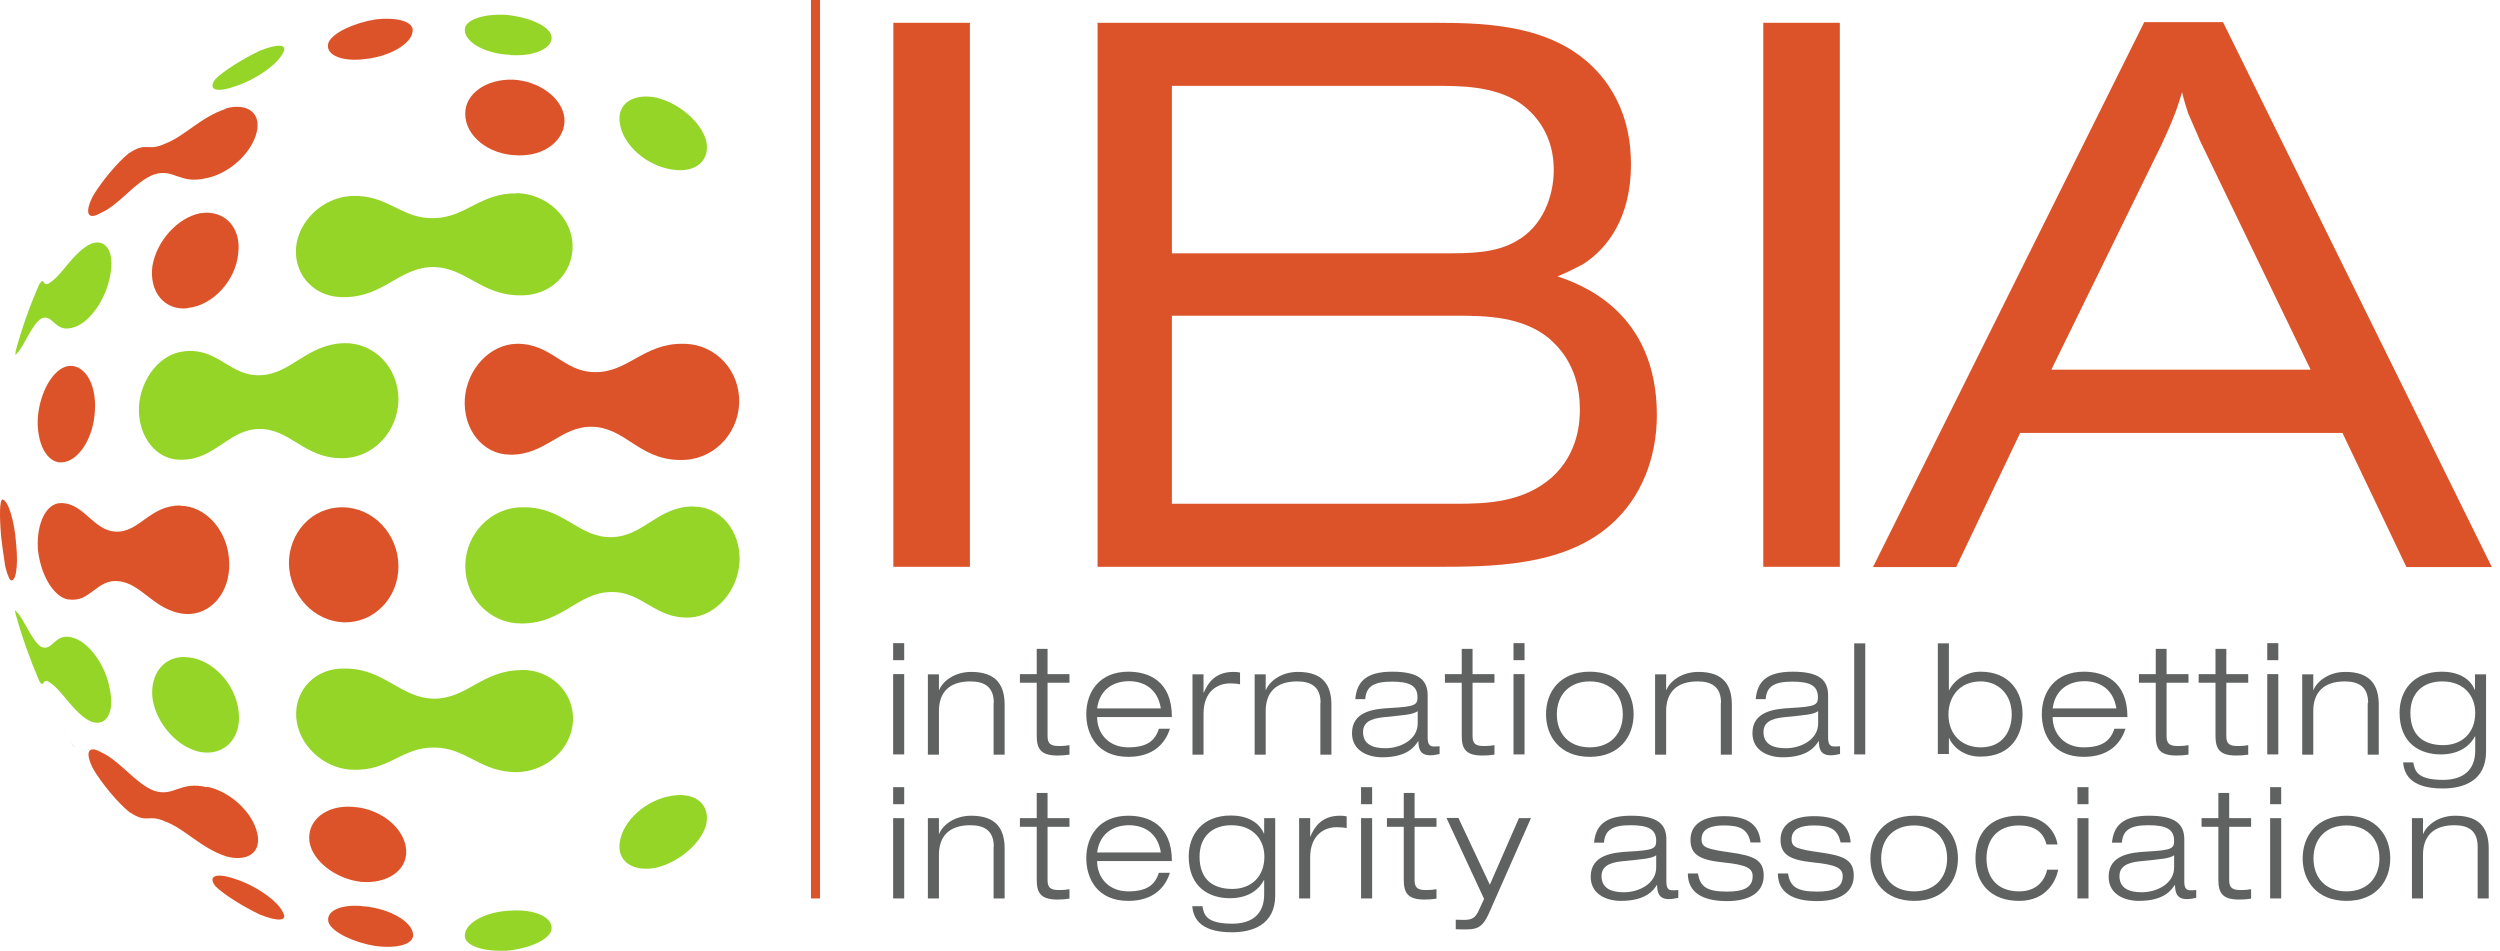 <svg viewBox="0 0 113 43" fill="none" xmlns="http://www.w3.org/2000/svg">
<g clip-path="url(#clip0_17_1858)">
<path d="M23.02 20.55C21.81 20.53 20.92 19.39 21.01 18.02C21.11 16.68 22.14 15.57 23.34 15.54C24.93 15.51 25.45 16.82 26.9 16.82C28.38 16.84 29.11 15.51 30.87 15.54C30.87 15.54 30.93 15.54 30.97 15.54C32.37 15.58 33.46 16.77 33.41 18.22C33.36 19.68 32.17 20.83 30.75 20.79C30.72 20.79 30.68 20.79 30.65 20.79C28.86 20.73 28.26 19.33 26.77 19.29C25.32 19.26 24.64 20.6 23.02 20.55Z" fill="#DD5329"/>
<path d="M22.85 42.97C21.83 43.02 20.99 42.74 21.01 42.28C21.01 41.73 21.94 41.2 23.08 41.16C24.23 41.08 25.05 41.5 24.92 42.05C24.8 42.5 23.87 42.89 22.85 42.98" fill="#94D528"/>
<path d="M16.97 42.76C15.99 42.6 15.05 42.15 14.86 41.72C14.67 41.19 15.41 40.83 16.5 40.97C17.63 41.08 18.61 41.66 18.67 42.21C18.74 42.67 17.98 42.89 16.98 42.76" fill="#DD5329"/>
<path d="M11.75 41.34C10.99 40.98 10.11 40.43 9.74 40.06C9.37 39.59 9.77 39.43 10.63 39.73C11.55 40.02 12.54 40.71 12.78 41.22C13.03 41.64 12.57 41.67 11.75 41.34Z" fill="#DD5329"/>
<path d="M29.66 39.22C28.61 39.43 27.86 38.93 28.02 38.04C28.16 37.09 29.22 36.14 30.36 35.97C31.46 35.78 32.14 36.4 31.91 37.31C31.66 38.15 30.67 38.98 29.66 39.22Z" fill="#94D528"/>
<path d="M16.32 39.86C15.19 39.73 14.14 38.94 13.99 38.06C13.85 37.1 14.73 36.37 15.96 36.47C17.22 36.55 18.31 37.45 18.36 38.44C18.41 39.35 17.49 39.96 16.32 39.86Z" fill="#DD5329"/>
<path d="M9.05 33.99C8.04 33.79 7.09 32.74 6.9 31.62C6.74 30.46 7.44 29.58 8.51 29.71C9.64 29.82 10.67 30.95 10.79 32.19C10.92 33.38 10.13 34.18 9.05 33.99Z" fill="#94D528"/>
<path d="M31.34 22.9C32.55 22.88 33.47 23.98 33.43 25.35C33.37 26.69 32.38 27.84 31.19 27.91C29.6 28 29.04 26.71 27.59 26.76C26.11 26.8 25.43 28.15 23.66 28.18C23.66 28.18 23.6 28.18 23.56 28.18C22.17 28.19 21.03 27.04 21.03 25.59C21.03 24.14 22.19 22.93 23.6 22.93C23.63 22.93 23.66 22.93 23.7 22.93C25.49 22.93 26.14 24.3 27.63 24.28C29.08 24.26 29.72 22.9 31.33 22.89" fill="#94D528"/>
<path d="M15.55 28.13C14.21 28.09 13.1 26.92 13.06 25.5C13.04 24.08 14.11 22.92 15.47 22.93C16.86 22.93 18 24.13 18.01 25.59C18.01 27.03 16.91 28.16 15.55 28.13Z" fill="#DD5329"/>
<path d="M2.77 20.9C2.1 20.92 1.64 20 1.71 18.85C1.81 17.72 2.39 16.69 3.05 16.55C3.79 16.42 4.37 17.31 4.29 18.56C4.23 19.82 3.53 20.88 2.78 20.9" fill="#DD5329"/>
<path d="M8.5 13.93C7.43 14.06 6.73 13.18 6.89 12.02C7.08 10.89 8.03 9.84 9.04 9.64C10.12 9.46 10.91 10.25 10.77 11.44C10.66 12.68 9.62 13.81 8.49 13.92" fill="#DD5329"/>
<path d="M30.36 7.66C29.22 7.49 28.16 6.55 28.02 5.59C27.86 4.7 28.61 4.2 29.66 4.41C30.67 4.65 31.65 5.48 31.91 6.32C32.14 7.23 31.46 7.85 30.36 7.66Z" fill="#94D528"/>
<path d="M23.36 7.02C22.07 6.99 21.02 6.13 21.03 5.14C21.02 4.23 21.99 3.56 23.2 3.6C24.38 3.67 25.4 4.42 25.51 5.32C25.6 6.29 24.65 7.08 23.37 7.02" fill="#DD5329"/>
<path d="M23.37 8.74C21.69 8.71 21.06 9.85 19.58 9.86C18.12 9.89 17.53 8.78 15.88 8.86C15.88 8.86 15.85 8.86 15.84 8.86C14.57 8.95 13.48 9.99 13.38 11.21C13.29 12.49 14.28 13.49 15.61 13.43C15.62 13.43 15.63 13.43 15.65 13.43C17.37 13.38 18.05 12.1 19.55 12.07C21.05 12.07 21.71 13.33 23.47 13.35C23.49 13.35 23.5 13.35 23.52 13.35C24.89 13.38 25.94 12.33 25.88 11.04C25.82 9.8 24.71 8.78 23.4 8.73C23.39 8.73 23.36 8.73 23.35 8.73L23.37 8.74Z" fill="#94D528"/>
<path d="M15.55 15.51C13.84 15.57 13.17 16.91 11.76 16.96C10.4 17.01 9.89 15.76 8.42 15.87C8.42 15.87 8.37 15.87 8.34 15.88C7.26 15.97 6.35 17.1 6.28 18.4C6.23 19.73 7.06 20.79 8.16 20.78C8.19 20.78 8.21 20.78 8.24 20.78C9.73 20.76 10.33 19.42 11.7 19.39C13.12 19.36 13.74 20.73 15.47 20.71C16.86 20.71 18 19.51 18.01 18.05C18.01 16.61 16.91 15.48 15.55 15.51Z" fill="#94D528"/>
<path d="M23.54 30.29C21.78 30.31 21.12 31.58 19.61 31.58C18.11 31.55 17.43 30.28 15.71 30.22C15.71 30.22 15.65 30.22 15.62 30.22C14.29 30.16 13.3 31.17 13.39 32.44C13.49 33.66 14.58 34.7 15.85 34.79C15.88 34.79 15.91 34.79 15.93 34.79C17.58 34.87 18.17 33.76 19.63 33.79C21.1 33.79 21.73 34.94 23.42 34.9C24.72 34.85 25.84 33.83 25.9 32.59C25.96 31.3 24.91 30.25 23.54 30.28" fill="#94D528"/>
<path d="M8.16 22.85C6.77 22.83 6.3 24.08 5.23 24.03C4.24 23.99 3.81 22.78 2.82 22.74C2.8 22.74 2.79 22.74 2.77 22.74C2.1 22.72 1.65 23.64 1.71 24.79C1.81 25.92 2.39 26.95 3.05 27.09C3.07 27.11 3.08 27.1 3.1 27.09C4.07 27.26 4.37 26.16 5.35 26.27C6.41 26.36 6.98 27.62 8.35 27.75C9.49 27.84 10.41 26.81 10.36 25.43C10.33 24.03 9.33 22.88 8.17 22.86" fill="#DD5329"/>
<path d="M10.21 4.92C9.07 5.29 8.36 6.15 7.47 6.49C6.65 6.87 6.66 6.39 5.87 6.9C5.87 6.9 5.85 6.91 5.83 6.92C5.31 7.34 4.6 8.19 4.2 8.86C3.82 9.61 3.95 9.97 4.53 9.64C4.55 9.63 4.57 9.61 4.57 9.62C5.44 9.22 6.08 8.23 6.95 7.89C7.88 7.59 8.09 8.35 9.34 8.05C10.39 7.84 11.41 6.88 11.61 5.94C11.8 5.09 11.16 4.64 10.21 4.9" fill="#DD5329"/>
<path d="M9.35 35.58C8.1 35.29 7.89 36.04 6.96 35.74C6.1 35.4 5.46 34.42 4.59 34.01C4.59 34.01 4.57 34.01 4.55 33.99C3.97 33.67 3.83 34.02 4.22 34.77C4.62 35.44 5.33 36.29 5.85 36.71C5.87 36.72 5.88 36.74 5.89 36.73C6.68 37.25 6.67 36.77 7.49 37.14C8.38 37.48 9.09 38.34 10.23 38.71C11.19 38.97 11.83 38.53 11.63 37.67C11.43 36.73 10.41 35.77 9.36 35.56" fill="#DD5329"/>
<path d="M0.7 15.9C0.98 14.85 1.34 13.84 1.77 12.86C2.04 12.42 1.89 13.08 2.29 12.75C2.81 12.42 3.32 11.4 4.09 11.03C4.78 10.74 5.2 11.38 4.98 12.45C4.79 13.56 4.01 14.64 3.28 14.81C2.47 15.05 2.39 14.15 1.86 14.4C1.43 14.67 1.07 15.7 0.77 15.96C0.77 15.98 0.76 15.98 0.76 15.98C0.7 16.08 0.68 16.05 0.71 15.9H0.7Z" fill="#94D528"/>
<path d="M0.22 25.48C0.15 25.07 0.1 24.66 0.05 24.24C-0.03 23.3 -0.02 22.56 0.12 22.58C0.36 22.61 0.66 23.53 0.73 24.6C0.84 25.65 0.7 26.38 0.46 26.21C0.39 26.12 0.29 25.85 0.21 25.48" fill="#DD5329"/>
<path d="M1.77 30.77C1.35 29.79 0.99 28.78 0.7 27.73C0.67 27.58 0.68 27.55 0.75 27.65C0.75 27.65 0.75 27.65 0.76 27.67C1.07 27.94 1.43 28.96 1.85 29.23C2.38 29.49 2.46 28.58 3.27 28.82C4 28.99 4.79 30.07 4.97 31.18C5.19 32.25 4.77 32.89 4.08 32.6C3.32 32.22 2.8 31.2 2.28 30.87C1.87 30.54 2.03 31.21 1.76 30.76" fill="#94D528"/>
<path d="M3.35 33.76C3.08 33.34 2.83 32.91 2.59 32.47C2.81 32.87 3.09 33.35 3.34 33.76H3.35Z" fill="#1AA6C8"/>
<path d="M23.08 2.48C21.94 2.44 21.01 1.91 21.01 1.36C20.99 0.9 21.83 0.62 22.85 0.67C23.87 0.76 24.8 1.16 24.92 1.6C25.05 2.14 24.23 2.56 23.08 2.49" fill="#94D528"/>
<path d="M16.49 2.67C15.4 2.81 14.66 2.45 14.85 1.92C15.04 1.48 15.99 1.04 16.96 0.88C17.96 0.76 18.73 0.98 18.65 1.43C18.59 1.98 17.62 2.56 16.48 2.67" fill="#DD5329"/>
<path d="M10.63 3.9C9.77 4.21 9.37 4.05 9.74 3.57C10.11 3.2 10.99 2.65 11.75 2.29C12.57 1.96 13.04 1.99 12.78 2.41C12.53 2.92 11.55 3.61 10.63 3.9Z" fill="#94D528"/>
<path d="M36.86 40.61V0" stroke="#DD5329" stroke-width="0.41"/>
<path d="M43.84 1.03H40.38V25.62H43.84V1.03Z" fill="#DD5329"/>
<path d="M52.97 14.27V22.77H65.83C67.24 22.77 68.85 22.7 70.13 21.59C71.37 20.48 71.41 19.01 71.41 18.49C71.41 16.44 70.27 15.53 70 15.28C68.79 14.31 67.21 14.27 65.84 14.27H52.98H52.97ZM52.97 3.89V11.45H65.36C66.4 11.45 67.61 11.45 68.55 10.89C69.73 10.23 70.23 8.87 70.23 7.68C70.23 6.22 69.53 5.24 68.69 4.65C67.51 3.88 66.04 3.88 64.8 3.88H52.98L52.97 3.89ZM49.61 1.03H64.82C67.37 1.03 70.63 1.13 72.54 3.64C73.55 5 73.72 6.43 73.72 7.44C73.72 9.84 72.65 11.24 71.57 11.93C71.33 12.07 70.46 12.49 70.39 12.49C71.43 12.84 74.89 14.06 74.89 18.76C74.89 20.68 74.19 22.52 72.78 23.74C70.63 25.62 67.37 25.62 64.82 25.62H49.61V1.03Z" fill="#DD5329"/>
<path d="M83.16 1.03H79.7V25.62H83.16V1.03Z" fill="#DD5329"/>
<path d="M99.44 6.36C99.27 5.94 99.07 5.52 98.9 5.11C98.8 4.8 98.7 4.48 98.63 4.17C98.53 4.48 98.43 4.83 98.29 5.18C98.12 5.63 97.92 6.05 97.72 6.5L92.72 16.71H104.44L99.44 6.36ZM96.92 1H100.48L112.63 25.63H108.77L105.88 19.57H91.31L88.42 25.63H84.66L96.92 1Z" fill="#DD5329"/>
<path d="M40.37 34.1H40.87V30.47H40.37V34.1ZM40.37 29.84H40.87V29.07H40.37V29.84Z" fill="#606262"/>
<path d="M44.92 31.77C44.92 31.05 44.5 30.8 43.86 30.8C42.88 30.8 42.44 31.32 42.44 32.14V34.11H41.94V30.48H42.44V31.19H42.45C42.6 30.81 43.12 30.37 43.9 30.37C45.06 30.37 45.41 31 45.41 31.86V34.11H44.91V31.77H44.92Z" fill="#606262"/>
<path d="M46.85 29.33H47.35V30.47H48.34V30.86H47.35V33.26C47.35 33.57 47.44 33.72 47.85 33.72C48.09 33.72 48.25 33.7 48.34 33.68V34.11C48.15 34.14 47.96 34.15 47.8 34.15C47.03 34.15 46.86 33.84 46.86 33.25V30.86H46.1V30.47H46.86V29.33H46.85Z" fill="#606262"/>
<path d="M52.47 32.02C52.33 31.13 51.7 30.79 51.03 30.79C50.36 30.79 49.71 31.13 49.59 32.02H52.47ZM52.88 32.94C52.68 33.58 52.15 34.21 51 34.21C49.57 34.21 49.1 33.17 49.1 32.28C49.1 31.27 49.7 30.36 51 30.36C51.9 30.36 52.97 30.76 52.97 32.41H49.59C49.59 33.16 50.11 33.78 51 33.78C51.83 33.78 52.21 33.49 52.38 32.94H52.88Z" fill="#606262"/>
<path d="M53.9 30.48H54.4V31.31H54.41C54.59 30.88 54.92 30.37 55.75 30.37C55.89 30.37 55.97 30.38 56.05 30.4V30.93C55.9 30.9 55.75 30.89 55.59 30.89C55.05 30.89 54.4 31.23 54.4 32.26V34.11H53.9V30.48Z" fill="#606262"/>
<path d="M59.69 31.77C59.69 31.05 59.27 30.8 58.63 30.8C57.65 30.8 57.21 31.32 57.21 32.14V34.11H56.71V30.48H57.21V31.19H57.22C57.37 30.81 57.89 30.37 58.67 30.37C59.83 30.37 60.18 31 60.18 31.86V34.11H59.68V31.77H59.69Z" fill="#606262"/>
<path d="M64.07 32.15C63.85 32.3 63.51 32.32 62.52 32.42C61.94 32.48 61.61 32.66 61.61 33.09C61.61 33.66 62.08 33.82 62.62 33.82C63.29 33.82 64.08 33.44 64.08 32.7V32.15H64.07ZM61.26 31.59C61.33 30.83 61.73 30.36 62.93 30.36C64.13 30.36 64.53 30.74 64.53 31.43V33.33C64.53 33.63 64.61 33.74 64.81 33.74C64.9 33.74 64.99 33.74 65.07 33.73V34.08C64.97 34.1 64.81 34.14 64.65 34.14C64.15 34.14 64.12 33.79 64.11 33.5H64.1C63.95 33.74 63.61 34.23 62.47 34.23C61.87 34.23 61.11 33.96 61.11 33.14C61.11 32.16 62.08 32.04 62.85 32C63.94 31.94 64.07 31.87 64.07 31.52C64.07 31 63.73 30.81 62.91 30.81C62.09 30.81 61.75 31.03 61.71 31.6H61.25L61.26 31.59Z" fill="#606262"/>
<path d="M66.06 29.33H66.56V30.47H67.55V30.86H66.56V33.26C66.56 33.57 66.65 33.72 67.06 33.72C67.3 33.72 67.46 33.7 67.55 33.68V34.11C67.36 34.14 67.17 34.15 67.01 34.15C66.24 34.15 66.07 33.84 66.07 33.25V30.86H65.31V30.47H66.07V29.33H66.06Z" fill="#606262"/>
<path d="M68.41 34.1H68.91V30.47H68.41V34.1ZM68.41 29.84H68.91V29.07H68.41V29.84Z" fill="#606262"/>
<path d="M71.86 33.78C72.8 33.78 73.35 33.16 73.35 32.29C73.35 31.42 72.8 30.8 71.86 30.8C70.92 30.8 70.37 31.42 70.37 32.29C70.37 33.16 70.91 33.78 71.86 33.78ZM71.86 30.36C73.2 30.36 73.84 31.27 73.84 32.28C73.84 33.29 73.2 34.21 71.86 34.21C70.52 34.21 69.88 33.3 69.88 32.28C69.88 31.26 70.52 30.36 71.86 30.36Z" fill="#606262"/>
<path d="M77.79 31.77C77.79 31.05 77.37 30.8 76.73 30.8C75.76 30.8 75.31 31.32 75.31 32.14V34.11H74.81V30.48H75.31V31.19H75.32C75.47 30.81 75.99 30.37 76.77 30.37C77.93 30.37 78.28 31 78.28 31.86V34.11H77.78V31.77H77.79Z" fill="#606262"/>
<path d="M82.17 32.15C81.95 32.3 81.61 32.32 80.62 32.42C80.04 32.48 79.71 32.66 79.71 33.09C79.71 33.66 80.18 33.82 80.72 33.82C81.39 33.82 82.18 33.44 82.18 32.7V32.15H82.17ZM79.36 31.59C79.43 30.83 79.83 30.36 81.03 30.36C82.23 30.36 82.63 30.74 82.63 31.43V33.33C82.63 33.63 82.71 33.74 82.91 33.74C83 33.74 83.08 33.74 83.17 33.73V34.08C83.07 34.1 82.91 34.14 82.75 34.14C82.25 34.14 82.22 33.79 82.21 33.5H82.2C82.05 33.74 81.71 34.23 80.57 34.23C79.97 34.23 79.21 33.96 79.21 33.14C79.21 32.16 80.18 32.04 80.95 32C82.04 31.94 82.17 31.87 82.17 31.52C82.17 31 81.83 30.81 81.01 30.81C80.19 30.81 79.85 31.03 79.81 31.6H79.35L79.36 31.59Z" fill="#606262"/>
<path d="M84.31 29.08H83.81V34.1H84.31V29.08Z" fill="#606262"/>
<path d="M89.53 33.78C90.55 33.78 90.93 33.01 90.93 32.29C90.93 31.37 90.31 30.8 89.53 30.8C88.52 30.8 88.07 31.55 88.07 32.29C88.07 33.24 88.71 33.78 89.53 33.78ZM87.59 29.08H88.09V31.2H88.1C88.33 30.74 88.86 30.36 89.52 30.36C90.83 30.36 91.42 31.27 91.42 32.28C91.42 33.17 90.95 34.2 89.52 34.2C88.67 34.2 88.23 33.67 88.1 33.36H88.09V34.08H87.59V29.06V29.08Z" fill="#606262"/>
<path d="M95.66 32.02C95.52 31.13 94.89 30.79 94.22 30.79C93.55 30.79 92.9 31.13 92.78 32.02H95.66ZM96.07 32.94C95.87 33.58 95.34 34.21 94.19 34.21C92.76 34.21 92.29 33.17 92.29 32.28C92.29 31.27 92.89 30.36 94.19 30.36C95.09 30.36 96.16 30.76 96.16 32.41H92.78C92.78 33.16 93.3 33.78 94.18 33.78C95.01 33.78 95.39 33.49 95.57 32.94H96.07Z" fill="#606262"/>
<path d="M97.43 29.33H97.93V30.47H98.92V30.86H97.93V33.26C97.93 33.57 98.02 33.72 98.43 33.72C98.67 33.72 98.83 33.7 98.92 33.68V34.11C98.73 34.14 98.54 34.15 98.38 34.15C97.61 34.15 97.44 33.84 97.44 33.25V30.86H96.68V30.47H97.44V29.33H97.43Z" fill="#606262"/>
<path d="M100.13 29.33H100.63V30.47H101.62V30.86H100.63V33.26C100.63 33.57 100.72 33.72 101.13 33.72C101.37 33.72 101.53 33.7 101.62 33.68V34.11C101.43 34.14 101.24 34.15 101.08 34.15C100.31 34.15 100.14 33.84 100.14 33.25V30.86H99.38V30.47H100.14V29.33H100.13Z" fill="#606262"/>
<path d="M102.48 34.1H102.98V30.47H102.48V34.1ZM102.48 29.84H102.98V29.07H102.48V29.84Z" fill="#606262"/>
<path d="M107.04 31.77C107.04 31.05 106.62 30.8 105.98 30.8C105.01 30.8 104.56 31.32 104.56 32.14V34.11H104.06V30.48H104.56V31.19H104.57C104.72 30.81 105.24 30.37 106.01 30.37C107.17 30.37 107.52 31 107.52 31.86V34.11H107.02V31.77H107.04Z" fill="#606262"/>
<path d="M110.39 30.8C109.52 30.8 108.95 31.32 108.95 32.22C108.95 33.28 109.59 33.68 110.43 33.68C111.27 33.68 111.88 33.14 111.88 32.22C111.88 31.46 111.38 30.8 110.39 30.8ZM111.87 30.48H112.37V33.97C112.37 35.31 111.33 35.64 110.41 35.64C108.82 35.64 108.66 34.85 108.62 34.46H109.08C109.15 34.85 109.26 35.25 110.43 35.25C111.34 35.25 111.88 34.8 111.88 33.93V33.28H111.87C111.68 33.65 111.22 34.1 110.32 34.1C109.42 34.1 108.46 33.63 108.46 32.21C108.46 31.25 109.05 30.36 110.37 30.36C111.05 30.36 111.63 30.62 111.86 31.18H111.87V30.47V30.48Z" fill="#606262"/>
<path d="M40.37 40.61H40.87V36.98H40.37V40.61ZM40.37 36.35H40.87V35.58H40.37V36.35Z" fill="#606262"/>
<path d="M44.92 38.27C44.92 37.55 44.5 37.3 43.86 37.3C42.88 37.3 42.44 37.82 42.44 38.64V40.61H41.94V36.98H42.44V37.69H42.45C42.6 37.31 43.12 36.87 43.9 36.87C45.06 36.87 45.41 37.5 45.41 38.36V40.61H44.91V38.27H44.92Z" fill="#606262"/>
<path d="M46.85 35.84H47.35V36.98H48.34V37.37H47.35V39.77C47.35 40.08 47.44 40.23 47.85 40.23C48.09 40.23 48.25 40.21 48.34 40.19V40.62C48.15 40.65 47.96 40.66 47.8 40.66C47.03 40.66 46.86 40.35 46.86 39.76V37.37H46.1V36.98H46.86V35.84H46.85Z" fill="#606262"/>
<path d="M52.47 38.53C52.33 37.64 51.7 37.3 51.03 37.3C50.36 37.3 49.71 37.64 49.59 38.53H52.47ZM52.88 39.45C52.68 40.09 52.15 40.72 51 40.72C49.57 40.72 49.1 39.68 49.1 38.79C49.1 37.78 49.7 36.87 51 36.87C51.9 36.87 52.97 37.27 52.97 38.92H49.59C49.59 39.67 50.11 40.29 51 40.29C51.83 40.29 52.21 40 52.38 39.45H52.88Z" fill="#606262"/>
<path d="M55.66 37.3C54.79 37.3 54.22 37.82 54.22 38.72C54.22 39.78 54.86 40.18 55.7 40.18C56.54 40.18 57.15 39.64 57.15 38.72C57.15 37.96 56.65 37.3 55.66 37.3ZM57.14 36.98H57.64V40.47C57.64 41.81 56.6 42.14 55.68 42.14C54.09 42.14 53.93 41.35 53.89 40.96H54.35C54.42 41.35 54.52 41.75 55.7 41.75C56.61 41.75 57.14 41.3 57.14 40.43V39.78H57.13C56.94 40.15 56.49 40.6 55.59 40.6C54.69 40.6 53.73 40.13 53.73 38.71C53.73 37.75 54.32 36.86 55.64 36.86C56.32 36.86 56.9 37.13 57.13 37.68H57.14V36.97V36.98Z" fill="#606262"/>
<path d="M58.72 36.98H59.22V37.81H59.23C59.41 37.38 59.74 36.87 60.57 36.87C60.71 36.87 60.79 36.88 60.87 36.9V37.43C60.72 37.4 60.57 37.39 60.41 37.39C59.87 37.39 59.22 37.73 59.22 38.76V40.61H58.72V36.98Z" fill="#606262"/>
<path d="M61.52 40.61H62.02V36.98H61.52V40.61ZM61.52 36.35H62.02V35.58H61.52V36.35Z" fill="#606262"/>
<path d="M63.44 35.84H63.94V36.98H64.93V37.37H63.94V39.77C63.94 40.08 64.03 40.23 64.44 40.23C64.68 40.23 64.84 40.21 64.93 40.19V40.62C64.74 40.65 64.55 40.66 64.39 40.66C63.62 40.66 63.45 40.35 63.45 39.76V37.37H62.69V36.98H63.45V35.84H63.44Z" fill="#606262"/>
<path d="M68.66 36.98H69.2L67.3 41.28C67.04 41.85 66.83 42.01 66.28 42.01C66.13 42.01 65.95 42.01 65.8 42V41.57C65.91 41.57 66.02 41.58 66.16 41.58C66.52 41.58 66.69 41.5 66.85 41.13L67.08 40.63L65.38 36.97H65.92L67.34 39.99L68.66 36.97V36.98Z" fill="#606262"/>
<path d="M74.86 38.66C74.64 38.81 74.3 38.83 73.31 38.93C72.73 38.99 72.39 39.17 72.39 39.6C72.39 40.17 72.86 40.33 73.4 40.33C74.07 40.33 74.86 39.95 74.86 39.21V38.66ZM72.05 38.1C72.12 37.34 72.52 36.87 73.72 36.87C74.92 36.87 75.32 37.25 75.32 37.94V39.84C75.32 40.14 75.4 40.24 75.6 40.24C75.69 40.24 75.78 40.24 75.86 40.23V40.58C75.76 40.6 75.61 40.64 75.44 40.64C74.94 40.64 74.91 40.29 74.9 40H74.89C74.74 40.24 74.4 40.72 73.26 40.72C72.66 40.72 71.9 40.45 71.9 39.63C71.9 38.65 72.87 38.53 73.64 38.49C74.73 38.43 74.86 38.36 74.86 38.01C74.86 37.49 74.52 37.3 73.7 37.3C72.88 37.3 72.54 37.52 72.5 38.09H72.04L72.05 38.1Z" fill="#606262"/>
<path d="M79.12 38.06C78.99 37.47 78.64 37.31 77.92 37.31C77.4 37.31 76.91 37.43 76.91 37.93C76.91 38.31 77.15 38.38 78.21 38.53C79.28 38.68 79.72 38.87 79.72 39.58C79.72 40.29 79.15 40.73 78.06 40.73C76.97 40.73 76.29 40.35 76.29 39.48H76.75C76.84 40.09 77.17 40.3 78.06 40.3C78.75 40.3 79.22 40.15 79.22 39.61C79.22 39.25 78.97 39.09 77.88 38.98C76.79 38.87 76.41 38.6 76.41 37.96C76.41 37.32 76.9 36.89 77.92 36.89C79.06 36.89 79.52 37.32 79.58 38.08H79.12V38.06Z" fill="#606262"/>
<path d="M83.19 38.06C83.06 37.47 82.71 37.31 81.99 37.31C81.47 37.31 80.98 37.43 80.98 37.93C80.98 38.31 81.22 38.38 82.28 38.53C83.35 38.68 83.79 38.87 83.79 39.58C83.79 40.29 83.22 40.73 82.13 40.73C81.04 40.73 80.36 40.35 80.36 39.48H80.82C80.91 40.09 81.24 40.3 82.13 40.3C82.82 40.3 83.29 40.15 83.29 39.61C83.29 39.25 83.04 39.09 81.95 38.98C80.86 38.87 80.48 38.6 80.48 37.96C80.48 37.32 80.97 36.89 81.99 36.89C83.13 36.89 83.59 37.32 83.65 38.08H83.19V38.06Z" fill="#606262"/>
<path d="M86.52 40.29C87.46 40.29 88.01 39.67 88.01 38.8C88.01 37.93 87.47 37.31 86.52 37.31C85.57 37.31 85.03 37.93 85.03 38.8C85.03 39.67 85.57 40.29 86.52 40.29ZM86.52 36.87C87.87 36.87 88.5 37.78 88.5 38.8C88.5 39.82 87.86 40.72 86.52 40.72C85.18 40.72 84.54 39.81 84.54 38.8C84.54 37.79 85.18 36.87 86.52 36.87Z" fill="#606262"/>
<path d="M93.03 39.31C92.94 39.78 92.53 40.72 91.26 40.72C89.99 40.72 89.29 39.93 89.29 38.8C89.29 37.67 89.94 36.87 91.26 36.87C92.46 36.87 92.92 37.64 93 38.17H92.5C92.35 37.55 91.88 37.31 91.26 37.31C90.26 37.31 89.79 37.97 89.79 38.8C89.79 39.7 90.31 40.29 91.26 40.29C91.99 40.29 92.4 39.88 92.53 39.31H93.03Z" fill="#606262"/>
<path d="M93.9 40.61H94.4V36.98H93.9V40.61ZM93.9 36.35H94.4V35.58H93.9V36.35Z" fill="#606262"/>
<path d="M98.27 38.66C98.05 38.81 97.71 38.83 96.72 38.93C96.14 38.99 95.8 39.17 95.8 39.6C95.8 40.17 96.27 40.33 96.81 40.33C97.48 40.33 98.27 39.95 98.27 39.21V38.66ZM95.46 38.1C95.53 37.34 95.93 36.87 97.13 36.87C98.33 36.87 98.73 37.25 98.73 37.94V39.84C98.73 40.14 98.81 40.24 99.01 40.24C99.1 40.24 99.19 40.24 99.27 40.23V40.58C99.17 40.6 99.02 40.64 98.85 40.64C98.35 40.64 98.32 40.29 98.31 40H98.3C98.14 40.24 97.81 40.72 96.67 40.72C96.07 40.72 95.31 40.45 95.31 39.63C95.31 38.65 96.28 38.53 97.05 38.49C98.14 38.43 98.27 38.36 98.27 38.01C98.27 37.49 97.93 37.3 97.11 37.3C96.29 37.3 95.95 37.52 95.91 38.09H95.45L95.46 38.1Z" fill="#606262"/>
<path d="M100.26 35.84H100.76V36.98H101.75V37.37H100.76V39.77C100.76 40.08 100.85 40.23 101.26 40.23C101.5 40.23 101.66 40.21 101.75 40.19V40.62C101.56 40.65 101.37 40.66 101.21 40.66C100.44 40.66 100.27 40.35 100.27 39.76V37.37H99.51V36.98H100.27V35.84H100.26Z" fill="#606262"/>
<path d="M102.61 40.61H103.11V36.98H102.61V40.61ZM102.61 36.35H103.11V35.58H102.61V36.35Z" fill="#606262"/>
<path d="M106.06 40.29C107 40.29 107.55 39.67 107.55 38.8C107.55 37.93 107.01 37.31 106.06 37.31C105.11 37.31 104.57 37.93 104.57 38.8C104.57 39.67 105.11 40.29 106.06 40.29ZM106.06 36.87C107.41 36.87 108.04 37.78 108.04 38.8C108.04 39.82 107.4 40.72 106.06 40.72C104.72 40.72 104.08 39.81 104.08 38.8C104.08 37.79 104.72 36.87 106.06 36.87Z" fill="#606262"/>
<path d="M111.99 38.27C111.99 37.55 111.57 37.3 110.94 37.3C109.96 37.3 109.52 37.82 109.52 38.64V40.61H109.02V36.98H109.52V37.69H109.53C109.68 37.31 110.2 36.87 110.98 36.87C112.14 36.87 112.49 37.5 112.49 38.36V40.61H111.99V38.27Z" fill="#606262"/>
</g>
<defs>
<clipPath id="clip0_17_1858">
<rect width="112.64" height="42.98" fill="white"/>
</clipPath>
</defs>
</svg>

